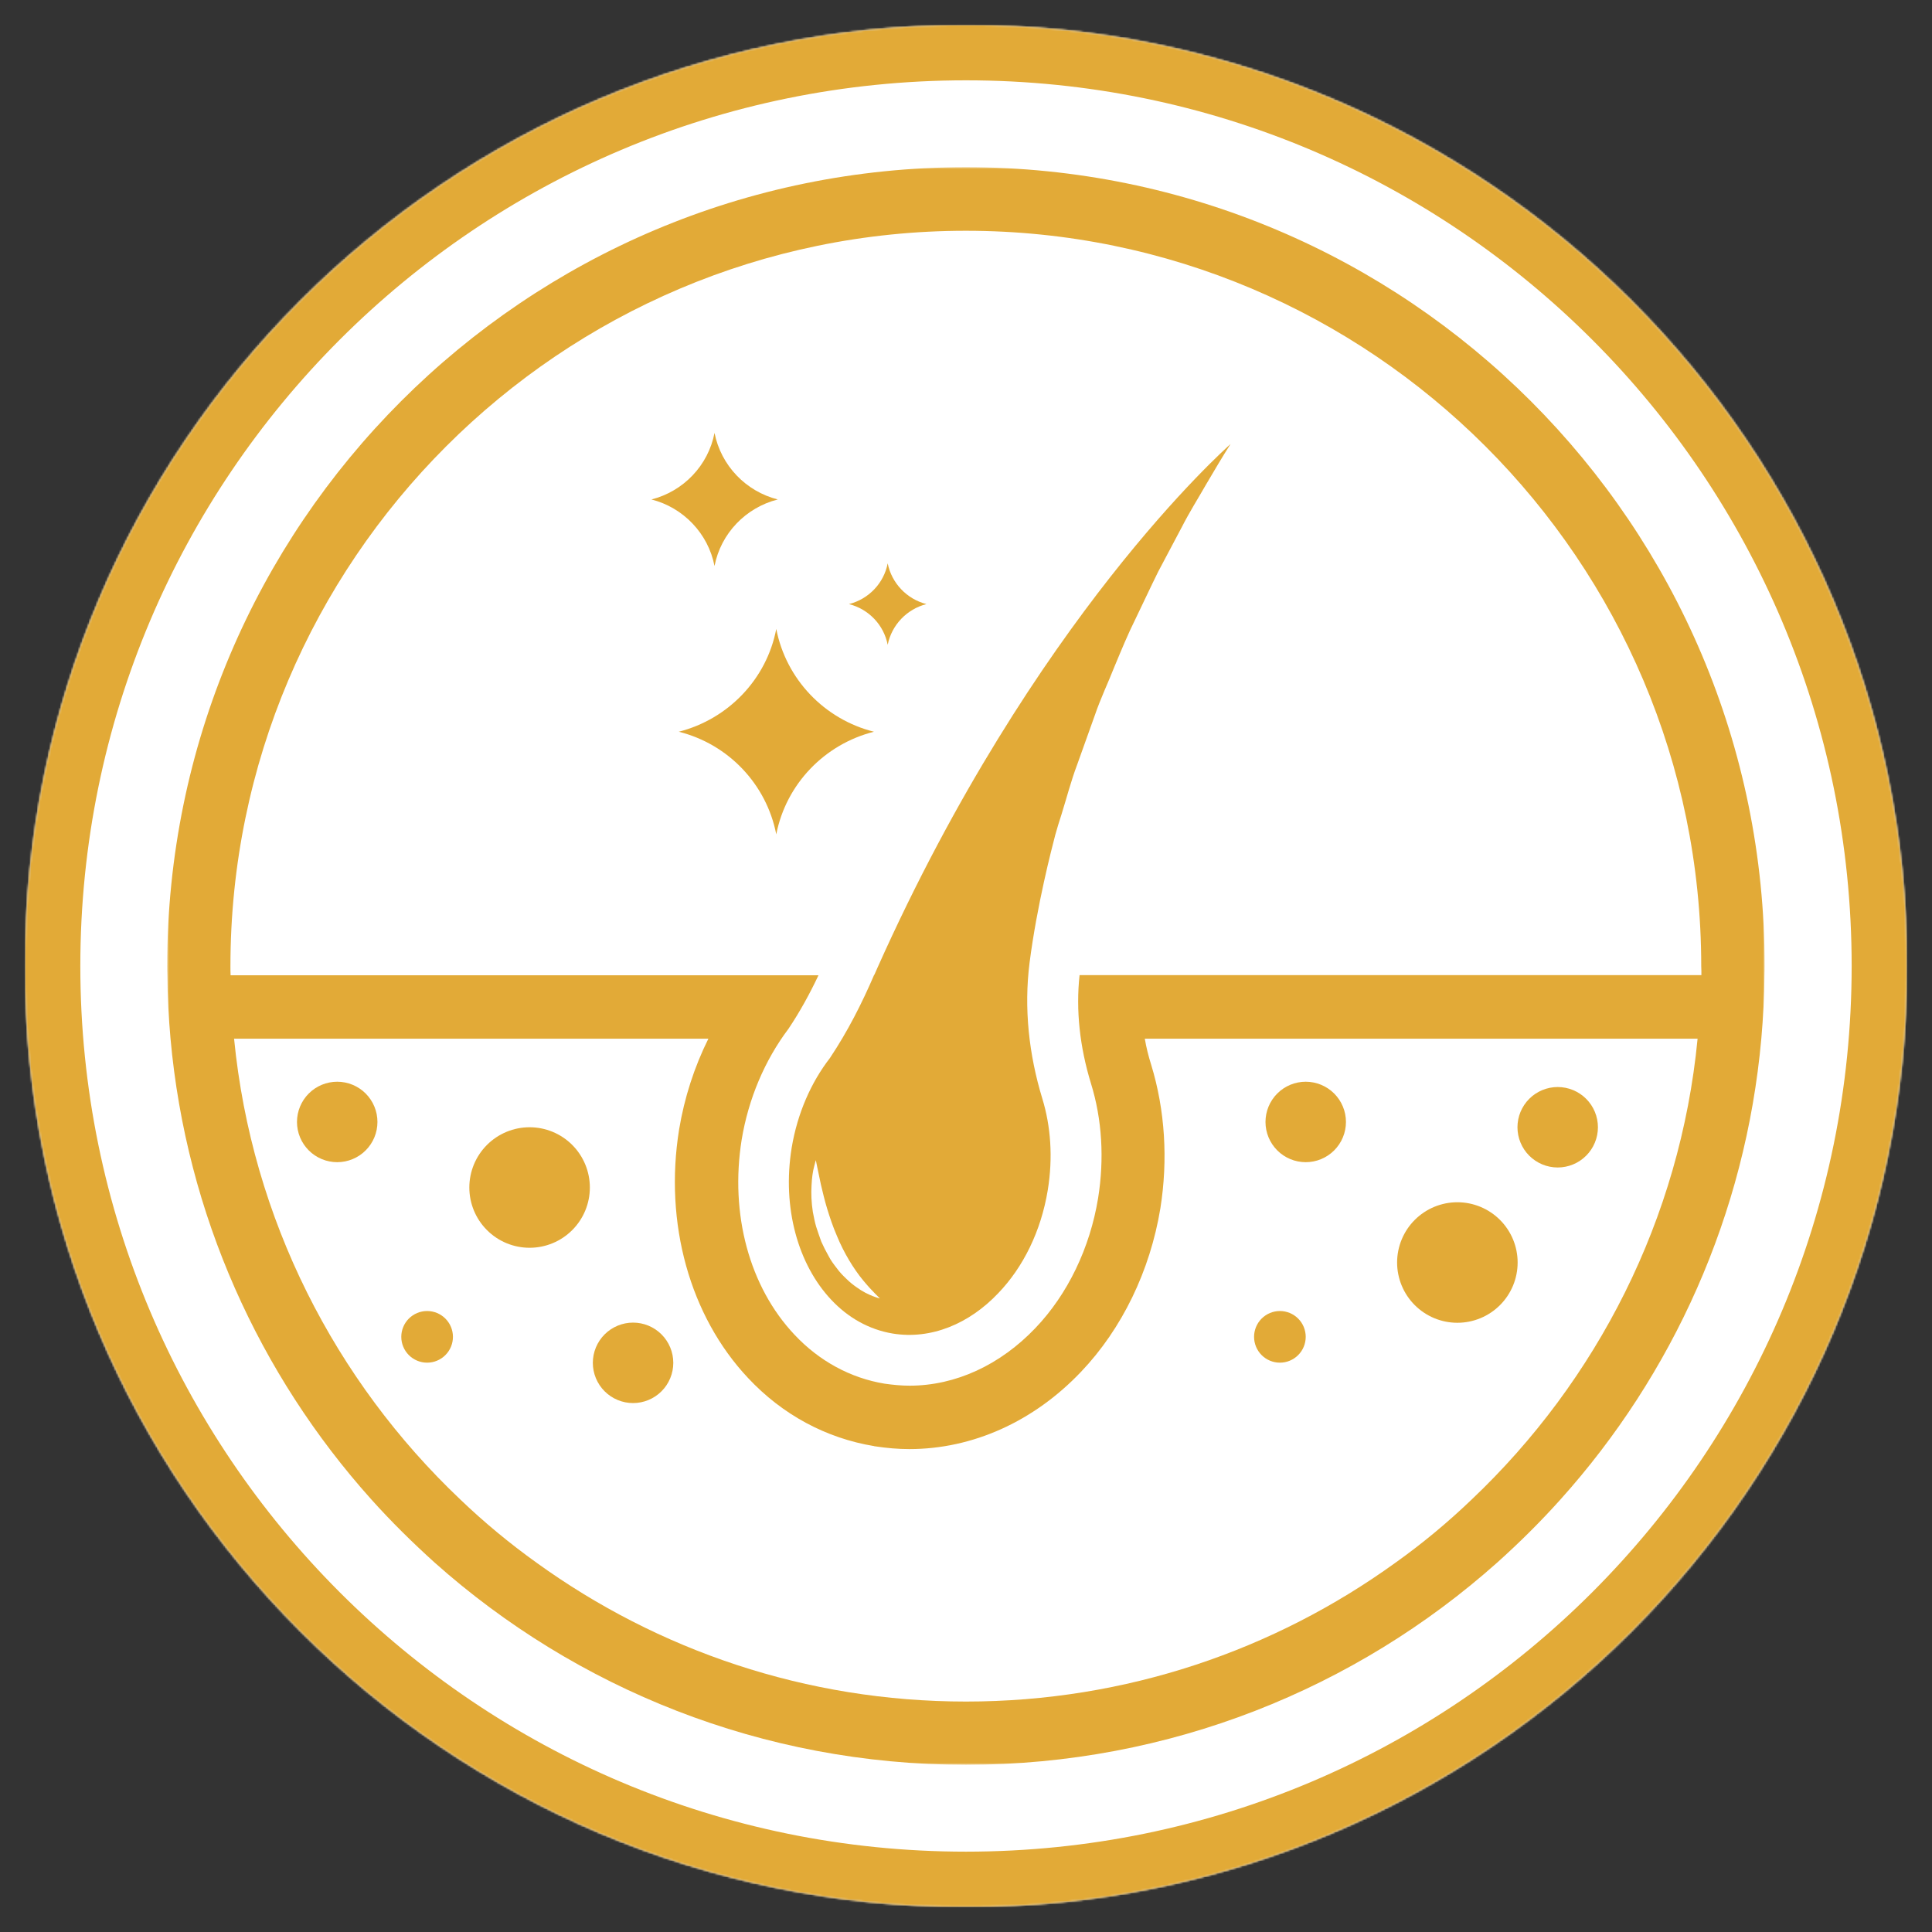 <svg width="1080" height="1080" viewBox="0 0 1080 1080" fill="none" xmlns="http://www.w3.org/2000/svg">
<rect x="0" y="0" width="1080" height="1080" fill="#333333" stroke="none"/>
<mask id="mask0_511_15" style="mask-type:luminance" maskUnits="userSpaceOnUse" x="13" y="13" width="1054" height="1054">
<path d="M13.9 13.902H1066.1V1066.1H13.9V13.902Z" fill="white"></path>
</mask>
<g mask="url(#mask0_511_15)">
<mask id="mask1_511_15" style="mask-type:luminance" maskUnits="userSpaceOnUse" x="13" y="13" width="1054" height="1054">
<path d="M539.999 13.902C249.442 13.902 13.9 249.444 13.9 540.001C13.9 830.559 249.442 1066.1 539.999 1066.1C830.557 1066.1 1066.1 830.559 1066.1 540.001C1066.1 249.444 830.557 13.902 539.999 13.902Z" fill="white"></path>
</mask>
<g mask="url(#mask1_511_15)">
<path d="M13.9 13.902H1066.1V1066.1H13.9V13.902Z" fill="white"></path>
</g>
</g>
<mask id="mask2_511_15" style="mask-type:luminance" maskUnits="userSpaceOnUse" x="13" y="13" width="1053" height="1053">
<path d="M13.9 13.902H1065.9V1065.9H13.9V13.902Z" fill="white"></path>
</mask>
<g mask="url(#mask2_511_15)">
<mask id="mask3_511_15" style="mask-type:luminance" maskUnits="userSpaceOnUse" x="13" y="13" width="1054" height="1054">
<path d="M539.994 13.902C249.437 13.902 13.9 249.439 13.9 539.996C13.9 830.548 249.437 1066.09 539.994 1066.09C830.546 1066.09 1066.09 830.548 1066.09 539.996C1066.09 249.439 830.546 13.902 539.994 13.902Z" fill="white"></path>
</mask>
<g mask="url(#mask3_511_15)">
<path d="M539.994 13.902C249.437 13.902 13.9 249.439 13.9 539.996C13.9 830.548 249.437 1066.09 539.994 1066.09C830.546 1066.09 1066.09 830.548 1066.09 539.996C1066.09 249.439 830.546 13.902 539.994 13.902Z" stroke="#E2AA37" stroke-width="62"></path>
</g>
</g>
<path d="M893.251 630.142C893.251 630.876 893.214 631.611 893.141 632.345C893.068 633.079 892.964 633.803 892.818 634.527C892.673 635.251 892.495 635.965 892.282 636.668C892.068 637.371 891.818 638.064 891.537 638.746C891.256 639.428 890.943 640.09 890.594 640.741C890.251 641.392 889.87 642.022 889.459 642.637C889.053 643.246 888.615 643.84 888.146 644.408C887.678 644.975 887.183 645.522 886.662 646.043C886.141 646.564 885.6 647.059 885.027 647.522C884.459 647.991 883.87 648.428 883.256 648.84C882.641 649.246 882.011 649.626 881.365 649.975C880.714 650.319 880.048 650.637 879.365 650.918C878.688 651.199 877.995 651.449 877.292 651.663C876.584 651.876 875.87 652.053 875.146 652.199C874.428 652.34 873.699 652.449 872.964 652.522C872.235 652.595 871.501 652.632 870.761 652.632C870.027 652.632 869.292 652.595 868.558 652.522C867.824 652.449 867.094 652.34 866.376 652.199C865.652 652.053 864.938 651.876 864.235 651.663C863.527 651.449 862.834 651.199 862.157 650.918C861.475 650.637 860.808 650.319 860.162 649.975C859.511 649.626 858.881 649.246 858.266 648.84C857.657 648.428 857.063 647.991 856.495 647.522C855.928 647.059 855.381 646.564 854.86 646.043C854.339 645.522 853.844 644.975 853.376 644.408C852.912 643.84 852.475 643.246 852.063 642.637C851.652 642.022 851.277 641.392 850.928 640.741C850.579 640.09 850.266 639.428 849.985 638.746C849.704 638.064 849.454 637.371 849.24 636.668C849.027 635.965 848.85 635.251 848.704 634.527C848.563 633.803 848.454 633.079 848.381 632.345C848.308 631.611 848.271 630.876 848.271 630.142C848.271 629.402 848.308 628.668 848.381 627.939C848.454 627.204 848.563 626.475 848.704 625.751C848.85 625.033 849.027 624.319 849.24 623.611C849.454 622.908 849.704 622.215 849.985 621.533C850.266 620.855 850.579 620.189 850.928 619.538C851.277 618.892 851.652 618.257 852.063 617.647C852.475 617.033 852.912 616.444 853.376 615.876C853.844 615.303 854.339 614.762 854.86 614.241C855.381 613.72 855.928 613.225 856.495 612.757C857.063 612.288 857.657 611.85 858.266 611.444C858.881 611.033 859.511 610.652 860.162 610.309C860.808 609.96 861.475 609.647 862.157 609.366C862.834 609.079 863.527 608.835 864.235 608.621C864.938 608.408 865.652 608.225 866.376 608.085C867.094 607.939 867.824 607.835 868.558 607.762C869.292 607.689 870.027 607.652 870.761 607.652C871.501 607.652 872.235 607.689 872.964 607.762C873.699 607.835 874.428 607.939 875.146 608.085C875.87 608.225 876.584 608.408 877.292 608.621C877.995 608.835 878.688 609.079 879.365 609.366C880.048 609.647 880.714 609.96 881.365 610.309C882.011 610.652 882.641 611.033 883.256 611.444C883.87 611.85 884.459 612.288 885.027 612.757C885.6 613.225 886.141 613.72 886.662 614.241C887.183 614.762 887.678 615.303 888.146 615.876C888.615 616.444 889.053 617.033 889.459 617.647C889.87 618.257 890.251 618.892 890.594 619.538C890.943 620.189 891.256 620.855 891.537 621.533C891.818 622.215 892.068 622.908 892.282 623.611C892.495 624.319 892.673 625.033 892.818 625.751C892.964 626.475 893.068 627.204 893.141 627.939C893.214 628.668 893.251 629.402 893.251 630.142Z" fill="#E2AA37"></path>
<path d="M752.395 627.177C752.395 627.917 752.359 628.651 752.286 629.38C752.213 630.115 752.104 630.844 751.963 631.563C751.817 632.286 751.64 633 751.426 633.708C751.213 634.411 750.963 635.104 750.682 635.786C750.4 636.464 750.083 637.13 749.739 637.781C749.39 638.427 749.01 639.057 748.604 639.672C748.192 640.286 747.755 640.875 747.286 641.443C746.822 642.016 746.327 642.557 745.807 643.078C745.286 643.599 744.739 644.094 744.171 644.563C743.604 645.031 743.01 645.469 742.4 645.875C741.786 646.286 741.156 646.661 740.505 647.01C739.854 647.359 739.192 647.672 738.51 647.953C737.827 648.234 737.135 648.484 736.432 648.698C735.729 648.911 735.015 649.089 734.291 649.234C733.567 649.38 732.843 649.484 732.109 649.557C731.374 649.63 730.64 649.667 729.906 649.667C729.166 649.667 728.432 649.63 727.697 649.557C726.968 649.484 726.239 649.38 725.515 649.234C724.796 649.089 724.083 648.911 723.374 648.698C722.671 648.484 721.979 648.234 721.296 647.953C720.619 647.672 719.952 647.359 719.301 647.01C718.656 646.661 718.02 646.286 717.411 645.875C716.796 645.469 716.208 645.031 715.635 644.563C715.067 644.094 714.525 643.599 714.005 643.078C713.484 642.557 712.989 642.016 712.52 641.443C712.051 640.875 711.614 640.286 711.208 639.672C710.796 639.057 710.416 638.427 710.072 637.781C709.723 637.13 709.411 636.464 709.124 635.786C708.843 635.104 708.598 634.411 708.385 633.708C708.171 633 707.989 632.286 707.848 631.568C707.702 630.844 707.593 630.115 707.525 629.38C707.452 628.651 707.416 627.917 707.416 627.177C707.416 626.443 707.452 625.708 707.525 624.974C707.593 624.24 707.702 623.51 707.848 622.792C707.989 622.068 708.171 621.354 708.385 620.651C708.598 619.943 708.843 619.25 709.124 618.573C709.411 617.891 709.723 617.224 710.072 616.578C710.416 615.927 710.796 615.297 711.208 614.682C711.614 614.073 712.051 613.479 712.52 612.911C712.989 612.344 713.484 611.797 714.005 611.276C714.525 610.755 715.067 610.26 715.635 609.792C716.208 609.328 716.796 608.885 717.411 608.479C718.02 608.068 718.656 607.693 719.301 607.344C719.952 606.995 720.619 606.682 721.296 606.401C721.979 606.12 722.671 605.87 723.374 605.656C724.083 605.443 724.796 605.266 725.515 605.12C726.239 604.979 726.968 604.87 727.697 604.797C728.432 604.724 729.166 604.688 729.906 604.688C730.64 604.688 731.374 604.724 732.109 604.797C732.843 604.87 733.567 604.979 734.291 605.12C735.015 605.266 735.729 605.443 736.432 605.656C737.135 605.87 737.827 606.12 738.51 606.401C739.192 606.682 739.854 606.995 740.505 607.344C741.156 607.693 741.786 608.068 742.4 608.479C743.01 608.885 743.604 609.328 744.171 609.792C744.739 610.26 745.286 610.755 745.807 611.276C746.327 611.797 746.822 612.344 747.286 612.911C747.755 613.479 748.192 614.073 748.604 614.682C749.01 615.297 749.39 615.927 749.739 616.578C750.083 617.224 750.4 617.891 750.682 618.573C750.963 619.25 751.213 619.943 751.426 620.651C751.64 621.354 751.817 622.068 751.963 622.792C752.104 623.51 752.213 624.24 752.286 624.974C752.359 625.708 752.395 626.443 752.395 627.177Z" fill="#E2AA37"></path>
<path d="M376.376 761.833C376.376 762.568 376.339 763.307 376.266 764.036C376.193 764.771 376.089 765.5 375.943 766.219C375.803 766.943 375.62 767.656 375.407 768.359C375.193 769.068 374.949 769.76 374.662 770.438C374.381 771.12 374.068 771.786 373.719 772.432C373.376 773.083 372.995 773.714 372.584 774.328C372.178 774.943 371.74 775.531 371.271 776.099C370.803 776.672 370.308 777.214 369.787 777.734C369.266 778.255 368.725 778.75 368.152 779.219C367.584 779.682 366.995 780.125 366.381 780.531C365.771 780.943 365.136 781.318 364.49 781.667C363.839 782.016 363.173 782.328 362.495 782.609C361.813 782.891 361.12 783.141 360.417 783.354C359.709 783.568 358.995 783.745 358.277 783.891C357.553 784.036 356.824 784.141 356.089 784.214C355.36 784.286 354.626 784.323 353.886 784.323C353.152 784.323 352.417 784.286 351.683 784.214C350.949 784.141 350.225 784.036 349.501 783.891C348.777 783.745 348.063 783.568 347.36 783.354C346.652 783.141 345.959 782.891 345.282 782.609C344.6 782.328 343.938 782.016 343.287 781.667C342.636 781.318 342.006 780.943 341.391 780.531C340.782 780.125 340.188 779.682 339.62 779.219C339.053 778.75 338.506 778.255 337.985 777.734C337.464 777.214 336.969 776.672 336.501 776.099C336.037 775.531 335.6 774.943 335.188 774.328C334.777 773.714 334.402 773.083 334.053 772.432C333.709 771.786 333.391 771.12 333.11 770.438C332.829 769.76 332.579 769.068 332.365 768.359C332.152 767.656 331.975 766.943 331.829 766.219C331.688 765.5 331.579 764.771 331.506 764.036C331.433 763.307 331.396 762.568 331.396 761.833C331.396 761.099 331.433 760.365 331.506 759.63C331.579 758.896 331.688 758.167 331.829 757.448C331.975 756.724 332.152 756.01 332.365 755.307C332.579 754.599 332.829 753.906 333.11 753.229C333.391 752.547 333.709 751.88 334.053 751.234C334.402 750.583 334.777 749.953 335.188 749.339C335.6 748.729 336.037 748.135 336.501 747.568C336.969 746.995 337.464 746.453 337.985 745.932C338.506 745.411 339.053 744.917 339.62 744.448C340.188 743.984 340.782 743.542 341.391 743.135C342.006 742.724 342.636 742.349 343.287 742C343.933 741.651 344.6 741.339 345.282 741.057C345.959 740.776 346.652 740.526 347.36 740.313C348.063 740.099 348.777 739.922 349.501 739.776C350.225 739.635 350.949 739.526 351.683 739.453C352.417 739.38 353.152 739.344 353.886 739.344C354.626 739.344 355.36 739.38 356.089 739.453C356.824 739.526 357.553 739.635 358.277 739.776C358.995 739.922 359.709 740.099 360.417 740.313C361.12 740.526 361.813 740.776 362.495 741.057C363.173 741.339 363.839 741.651 364.49 742C365.136 742.349 365.766 742.724 366.381 743.135C366.995 743.542 367.584 743.984 368.152 744.448C368.725 744.917 369.266 745.411 369.787 745.932C370.308 746.453 370.803 746.995 371.271 747.568C371.74 748.135 372.178 748.729 372.584 749.339C372.995 749.953 373.376 750.583 373.719 751.234C374.068 751.88 374.381 752.547 374.662 753.229C374.949 753.906 375.193 754.599 375.407 755.307C375.62 756.01 375.803 756.724 375.943 757.448C376.089 758.167 376.193 758.896 376.266 759.63C376.339 760.365 376.376 761.099 376.376 761.833Z" fill="#E2AA37"></path>
<path d="M210.995 627.177C210.995 627.917 210.958 628.651 210.885 629.38C210.813 630.115 210.703 630.844 210.563 631.563C210.417 632.286 210.24 633 210.026 633.708C209.813 634.411 209.563 635.104 209.281 635.786C209 636.464 208.688 637.13 208.339 637.781C207.99 638.427 207.615 639.057 207.203 639.672C206.797 640.286 206.354 640.875 205.891 641.443C205.422 642.016 204.927 642.557 204.406 643.078C203.885 643.599 203.344 644.094 202.771 644.563C202.203 645.031 201.609 645.469 201 645.875C200.385 646.286 199.755 646.661 199.104 647.01C198.458 647.359 197.792 647.672 197.109 647.953C196.432 648.234 195.74 648.484 195.031 648.698C194.328 648.911 193.615 649.089 192.891 649.234C192.172 649.38 191.443 649.484 190.708 649.557C189.974 649.63 189.24 649.667 188.505 649.667C187.771 649.667 187.036 649.63 186.302 649.557C185.568 649.484 184.839 649.38 184.12 649.234C183.396 649.089 182.682 648.911 181.979 648.698C181.271 648.484 180.578 648.234 179.901 647.953C179.219 647.672 178.552 647.359 177.906 647.01C177.255 646.661 176.625 646.286 176.01 645.875C175.401 645.469 174.807 645.031 174.24 644.563C173.667 644.094 173.125 643.599 172.604 643.078C172.083 642.557 171.589 642.016 171.12 641.443C170.656 640.875 170.214 640.286 169.807 639.672C169.396 639.057 169.021 638.427 168.672 637.781C168.323 637.13 168.01 636.464 167.729 635.786C167.448 635.104 167.198 634.411 166.984 633.708C166.771 633 166.594 632.286 166.448 631.568C166.302 630.844 166.198 630.115 166.125 629.38C166.052 628.651 166.016 627.917 166.016 627.177C166.016 626.443 166.052 625.708 166.125 624.974C166.198 624.24 166.302 623.51 166.448 622.792C166.594 622.068 166.771 621.354 166.984 620.651C167.198 619.943 167.448 619.25 167.729 618.573C168.01 617.891 168.323 617.224 168.672 616.578C169.021 615.927 169.396 615.297 169.807 614.682C170.214 614.073 170.656 613.479 171.12 612.911C171.589 612.344 172.083 611.797 172.604 611.276C173.125 610.755 173.667 610.26 174.24 609.792C174.807 609.328 175.401 608.885 176.01 608.479C176.625 608.068 177.255 607.693 177.906 607.344C178.552 606.995 179.219 606.682 179.901 606.401C180.578 606.12 181.271 605.87 181.979 605.656C182.682 605.443 183.396 605.266 184.12 605.12C184.839 604.979 185.568 604.87 186.302 604.797C187.036 604.724 187.771 604.688 188.505 604.688C189.24 604.688 189.974 604.724 190.708 604.797C191.443 604.87 192.172 604.979 192.891 605.12C193.615 605.266 194.328 605.443 195.031 605.656C195.74 605.87 196.432 606.12 197.109 606.401C197.792 606.682 198.458 606.995 199.104 607.344C199.755 607.693 200.385 608.068 201 608.479C201.609 608.885 202.203 609.328 202.771 609.792C203.344 610.26 203.885 610.755 204.406 611.276C204.927 611.797 205.422 612.344 205.891 612.911C206.354 613.479 206.797 614.073 207.203 614.682C207.615 615.297 207.99 615.927 208.339 616.578C208.688 617.224 209 617.891 209.281 618.573C209.563 619.25 209.813 619.943 210.026 620.651C210.24 621.354 210.417 622.068 210.563 622.792C210.703 623.51 210.813 624.24 210.885 624.974C210.958 625.708 210.995 626.443 210.995 627.177Z" fill="#E2AA37"></path>
<path d="M253.197 747.301C253.197 748.249 253.104 749.191 252.916 750.118C252.734 751.051 252.458 751.952 252.098 752.827C251.734 753.702 251.286 754.535 250.76 755.322C250.234 756.113 249.635 756.842 248.968 757.509C248.296 758.181 247.567 758.78 246.781 759.306C245.989 759.832 245.156 760.28 244.281 760.639C243.406 761.004 242.505 761.275 241.572 761.462C240.645 761.65 239.708 761.738 238.76 761.738C237.812 761.738 236.869 761.65 235.942 761.462C235.01 761.275 234.109 761.004 233.234 760.639C232.359 760.28 231.525 759.832 230.739 759.306C229.947 758.78 229.218 758.181 228.546 757.509C227.88 756.842 227.281 756.113 226.755 755.322C226.229 754.535 225.781 753.702 225.421 752.827C225.057 751.952 224.781 751.051 224.598 750.118C224.411 749.191 224.322 748.249 224.322 747.301C224.322 746.353 224.411 745.415 224.598 744.488C224.781 743.556 225.057 742.655 225.421 741.78C225.781 740.9 226.229 740.072 226.755 739.28C227.281 738.493 227.88 737.764 228.546 737.092C229.218 736.426 229.947 735.827 230.739 735.301C231.525 734.77 232.359 734.327 233.234 733.962C234.109 733.603 235.01 733.327 235.942 733.145C236.869 732.957 237.812 732.863 238.76 732.863C239.708 732.863 240.645 732.957 241.572 733.145C242.505 733.327 243.406 733.603 244.281 733.962C245.156 734.327 245.989 734.77 246.781 735.301C247.567 735.827 248.296 736.426 248.968 737.092C249.635 737.764 250.234 738.493 250.76 739.28C251.286 740.072 251.734 740.9 252.098 741.78C252.458 742.655 252.734 743.556 252.916 744.488C253.104 745.415 253.197 746.353 253.197 747.301Z" fill="#E2AA37"></path>
<path d="M729.906 747.301C729.906 748.249 729.813 749.191 729.625 750.118C729.443 751.051 729.167 751.952 728.807 752.827C728.443 753.702 728 754.535 727.474 755.322C726.943 756.113 726.349 756.842 725.677 757.509C725.005 758.181 724.276 758.78 723.49 759.306C722.698 759.832 721.87 760.28 720.995 760.639C720.115 761.004 719.214 761.275 718.286 761.462C717.354 761.65 716.417 761.738 715.469 761.738C714.521 761.738 713.578 761.65 712.651 761.462C711.719 761.275 710.818 761.004 709.943 760.639C709.068 760.28 708.234 759.832 707.448 759.306C706.656 758.78 705.927 758.181 705.26 757.509C704.589 756.842 703.99 756.113 703.464 755.322C702.938 754.535 702.49 753.702 702.13 752.827C701.766 751.952 701.495 751.051 701.307 750.118C701.125 749.191 701.031 748.249 701.031 747.301C701.031 746.353 701.125 745.415 701.307 744.488C701.495 743.556 701.766 742.655 702.13 741.78C702.49 740.9 702.938 740.072 703.464 739.28C703.99 738.493 704.589 737.764 705.26 737.092C705.927 736.426 706.656 735.827 707.448 735.301C708.234 734.77 709.068 734.327 709.943 733.962C710.818 733.603 711.719 733.327 712.651 733.145C713.578 732.957 714.521 732.863 715.469 732.863C716.417 732.863 717.354 732.957 718.286 733.145C719.214 733.327 720.115 733.603 720.995 733.962C721.87 734.327 722.698 734.77 723.49 735.301C724.276 735.827 725.005 736.426 725.677 737.092C726.349 737.764 726.943 738.493 727.474 739.28C728 740.072 728.443 740.9 728.807 741.78C729.167 742.655 729.443 743.556 729.625 744.488C729.813 745.415 729.906 746.353 729.906 747.301Z" fill="#E2AA37"></path>
<path d="M848.365 705.75C848.365 706.854 848.313 707.953 848.204 709.052C848.094 710.151 847.933 711.24 847.719 712.323C847.501 713.406 847.235 714.474 846.917 715.531C846.594 716.583 846.225 717.62 845.803 718.641C845.381 719.661 844.907 720.656 844.386 721.63C843.865 722.604 843.303 723.547 842.688 724.464C842.074 725.385 841.417 726.271 840.719 727.12C840.021 727.974 839.277 728.792 838.501 729.573C837.719 730.349 836.902 731.089 836.048 731.792C835.199 732.49 834.313 733.146 833.391 733.76C832.475 734.375 831.532 734.938 830.558 735.458C829.584 735.979 828.589 736.453 827.568 736.875C826.553 737.297 825.511 737.667 824.459 737.984C823.402 738.307 822.334 738.573 821.251 738.792C820.167 739.005 819.079 739.167 817.98 739.276C816.881 739.385 815.782 739.438 814.678 739.438C813.574 739.438 812.475 739.385 811.376 739.276C810.277 739.167 809.188 739.005 808.105 738.792C807.027 738.573 805.954 738.307 804.902 737.984C803.844 737.667 802.808 737.297 801.787 736.875C800.766 736.453 799.771 735.979 798.798 735.458C797.824 734.938 796.881 734.375 795.964 733.76C795.048 733.146 794.162 732.49 793.308 731.792C792.454 731.089 791.636 730.349 790.86 729.573C790.079 728.792 789.339 727.974 788.636 727.12C787.938 726.271 787.282 725.385 786.667 724.464C786.058 723.547 785.49 722.604 784.969 721.63C784.449 720.656 783.98 719.661 783.558 718.641C783.131 717.62 782.761 716.583 782.443 715.531C782.12 714.474 781.855 713.406 781.641 712.323C781.423 711.24 781.261 710.151 781.152 709.052C781.048 707.953 780.99 706.854 780.99 705.75C780.99 704.646 781.048 703.547 781.152 702.448C781.261 701.349 781.423 700.26 781.641 699.177C781.855 698.094 782.12 697.026 782.443 695.969C782.761 694.917 783.131 693.88 783.558 692.859C783.98 691.839 784.449 690.844 784.969 689.87C785.49 688.896 786.058 687.953 786.667 687.036C787.282 686.115 787.938 685.234 788.636 684.38C789.339 683.526 790.079 682.708 790.86 681.932C791.636 681.151 792.454 680.411 793.308 679.708C794.162 679.01 795.048 678.354 795.964 677.74C796.881 677.125 797.824 676.563 798.798 676.042C799.771 675.521 800.766 675.052 801.787 674.625C802.808 674.203 803.844 673.833 804.902 673.516C805.954 673.193 807.027 672.927 808.105 672.708C809.188 672.495 810.277 672.333 811.376 672.224C812.475 672.12 813.574 672.062 814.678 672.062C815.782 672.062 816.881 672.12 817.98 672.224C819.079 672.333 820.167 672.495 821.251 672.708C822.334 672.927 823.402 673.193 824.459 673.516C825.511 673.833 826.553 674.203 827.568 674.625C828.589 675.052 829.584 675.521 830.558 676.042C831.532 676.563 832.475 677.125 833.391 677.74C834.313 678.354 835.199 679.01 836.048 679.708C836.902 680.411 837.719 681.151 838.501 681.932C839.277 682.708 840.021 683.526 840.719 684.38C841.417 685.234 842.074 686.115 842.688 687.036C843.303 687.953 843.865 688.896 844.386 689.87C844.907 690.844 845.381 691.839 845.803 692.859C846.225 693.88 846.594 694.917 846.917 695.969C847.235 697.026 847.501 698.094 847.719 699.177C847.933 700.26 848.094 701.349 848.204 702.448C848.313 703.547 848.365 704.646 848.365 705.75Z" fill="#E2AA37"></path>
<path d="M329.734 663.828C329.734 664.932 329.677 666.031 329.568 667.13C329.464 668.224 329.302 669.318 329.083 670.401C328.87 671.479 328.599 672.552 328.281 673.604C327.964 674.661 327.589 675.698 327.167 676.719C326.745 677.74 326.276 678.734 325.755 679.708C325.234 680.677 324.667 681.625 324.052 682.542C323.443 683.458 322.786 684.344 322.083 685.198C321.385 686.052 320.646 686.865 319.865 687.646C319.083 688.427 318.271 689.167 317.417 689.865C316.563 690.568 315.677 691.224 314.76 691.839C313.844 692.448 312.896 693.016 311.927 693.536C310.953 694.057 309.953 694.526 308.938 694.948C307.917 695.37 306.88 695.745 305.823 696.063C304.766 696.385 303.698 696.651 302.615 696.865C301.536 697.083 300.443 697.245 299.349 697.349C298.25 697.458 297.146 697.516 296.047 697.516C294.943 697.516 293.839 697.458 292.745 697.349C291.646 697.245 290.552 697.083 289.474 696.865C288.391 696.651 287.323 696.385 286.266 696.063C285.208 695.745 284.172 695.37 283.151 694.948C282.135 694.526 281.135 694.057 280.167 693.536C279.193 693.016 278.245 692.448 277.328 691.839C276.411 691.224 275.526 690.568 274.672 689.865C273.823 689.167 273.005 688.427 272.224 687.646C271.443 686.865 270.703 686.052 270.005 685.198C269.302 684.344 268.646 683.458 268.036 682.542C267.422 681.625 266.854 680.677 266.333 679.708C265.818 678.734 265.344 677.74 264.922 676.719C264.5 675.698 264.13 674.661 263.807 673.604C263.49 672.552 263.219 671.479 263.005 670.401C262.792 669.318 262.63 668.224 262.521 667.13C262.411 666.031 262.359 664.932 262.359 663.828C262.359 662.724 262.411 661.625 262.521 660.526C262.63 659.427 262.792 658.339 263.005 657.255C263.219 656.172 263.49 655.104 263.807 654.047C264.13 652.99 264.5 651.953 264.922 650.932C265.344 649.917 265.818 648.922 266.333 647.948C266.854 646.974 267.422 646.026 268.036 645.109C268.646 644.193 269.302 643.307 270.005 642.453C270.703 641.604 271.443 640.786 272.224 640.005C273.005 639.224 273.823 638.484 274.672 637.786C275.526 637.089 276.411 636.427 277.328 635.818C278.245 635.203 279.193 634.635 280.167 634.12C281.135 633.599 282.135 633.125 283.151 632.703C284.172 632.281 285.208 631.911 286.266 631.589C287.323 631.271 288.391 631 289.474 630.786C290.552 630.573 291.646 630.411 292.745 630.302C293.839 630.193 294.943 630.141 296.047 630.141C297.146 630.141 298.25 630.193 299.349 630.302C300.443 630.411 301.536 630.573 302.615 630.786C303.698 631 304.766 631.271 305.823 631.589C306.88 631.911 307.917 632.281 308.938 632.703C309.953 633.125 310.953 633.599 311.927 634.12C312.896 634.635 313.844 635.203 314.76 635.818C315.677 636.427 316.563 637.089 317.417 637.786C318.271 638.484 319.083 639.224 319.865 640.005C320.646 640.786 321.385 641.604 322.083 642.453C322.786 643.307 323.443 644.193 324.052 645.109C324.667 646.026 325.234 646.974 325.755 647.948C326.276 648.922 326.745 649.917 327.167 650.932C327.589 651.953 327.964 652.99 328.281 654.047C328.599 655.104 328.87 656.172 329.083 657.255C329.302 658.339 329.464 659.427 329.568 660.526C329.677 661.625 329.734 662.724 329.734 663.828Z" fill="#E2AA37"></path>
<path d="M399.423 316.406C402.938 298.172 416.912 283.734 434.771 279.203C416.912 274.667 403.032 260.229 399.423 242C395.902 260.229 382.021 274.667 364.162 279.203C382.021 283.734 395.902 298.266 399.423 316.406Z" fill="#E2AA37"></path>
<path d="M496.225 360.458C498.443 349.354 506.959 340.469 517.881 337.693C506.959 334.917 498.443 326.031 496.225 314.922C494.094 326.031 485.584 334.917 474.568 337.693C485.584 340.469 494.094 349.354 496.225 360.458Z" fill="#E2AA37"></path>
<path d="M433.938 351.574C428.574 379.71 407.011 402.012 379.428 409.048C407.011 415.892 428.48 438.293 433.938 466.423C439.402 438.293 460.964 415.986 488.542 409.048C460.87 402.105 439.402 379.71 433.938 351.574Z" fill="#E2AA37"></path>
<mask id="mask4_511_15" style="mask-type:luminance" maskUnits="userSpaceOnUse" x="93" y="93" width="894" height="894">
<path d="M93.459 93.457H986.459V986.457H93.459V93.457Z" fill="white"></path>
</mask>
<g mask="url(#mask4_511_15)">
<path d="M540.001 93.457C293.36 93.457 93.459 293.358 93.459 539.999C93.459 541.665 93.459 543.421 93.553 545.087C93.647 557.025 94.292 568.874 95.313 580.535C104.193 679.098 145.1 768.494 207.48 838.092C218.678 850.587 230.615 862.337 243.016 873.535C321.865 943.78 425.98 986.535 540.001 986.535C654.016 986.535 758.042 943.78 836.891 873.535C849.386 862.337 861.23 850.587 872.428 838.092C934.897 768.494 975.803 679.098 984.594 580.535C985.615 568.874 986.261 557.025 986.355 545.087C986.443 543.421 986.443 541.665 986.443 539.999C986.537 293.358 786.636 93.457 540.001 93.457ZM822.73 838.181C809.313 851.046 795.058 862.895 779.975 873.629C712.412 922.4 629.49 951.181 540.001 951.181C450.506 951.181 367.584 922.4 300.027 873.629C285.032 862.895 270.688 851.046 257.266 838.181C187.49 772.014 140.751 681.592 130.85 580.624H395.995C388.131 596.452 382.579 613.572 379.615 631.436C371.193 683.816 385.631 735.733 418.209 770.348C437.365 790.801 461.704 803.941 488.636 808.384L488.818 808.478H489.006C495.667 809.494 502.146 810.051 508.256 810.051C543.699 810.051 577.85 794.686 604.318 766.832C627.178 742.858 642.912 710.374 648.652 675.488C653.001 648.186 651.24 620.514 643.558 595.342C641.985 590.342 640.782 585.53 639.949 580.624H948.964C939.245 681.592 892.511 772.014 822.73 838.181ZM951.094 545.087H603.485C601.36 564.707 603.579 585.16 609.87 605.707C616.074 625.697 617.37 647.816 613.85 669.749C609.318 697.603 596.824 723.52 578.87 742.306C559.157 763.035 534.167 774.603 508.438 774.603C503.813 774.603 499.188 774.139 494.558 773.494C475.402 770.348 457.912 760.816 444.12 746.098C418.949 719.447 407.933 678.723 414.6 637.077C418.391 614.217 427.464 592.749 440.787 575.072C447.173 565.54 452.636 555.546 457.542 545.181H128.907C128.813 543.514 128.813 541.754 128.813 540.092C128.813 313.441 313.261 128.999 539.907 128.999C766.553 128.999 951.001 313.441 951.001 540.092C951.094 541.665 951.094 543.421 951.094 545.087Z" fill="#E2AA37"></path>
</g>
<path d="M490.485 541.017C489.933 542.314 489.376 543.611 488.818 544.814L488.636 544.996C481.787 560.918 473.923 576.465 463.928 591.454C453.47 604.97 445.787 622.184 442.548 641.616C437.089 675.303 446.251 707.048 464.667 726.574C473.923 736.475 485.673 743.23 499.001 745.454C520.47 748.97 541.85 739.996 558.048 722.871C571.834 708.527 581.923 688.444 585.72 665.215C588.678 647.074 587.381 629.491 582.662 614.132C575.167 589.512 572.298 563.694 575.537 538.147C579.704 505.757 587.938 474.293 589.881 466.793C590.99 462.908 592.105 459.116 593.397 455.225C596.266 446.064 598.673 436.626 602.1 427.553C605.428 418.298 608.667 409.137 612.001 399.882C615.147 390.632 619.407 381.746 623.016 372.585C626.808 363.512 630.511 354.444 634.86 345.746C639.115 336.954 643.188 328.158 647.449 319.553C651.886 311.132 656.329 302.71 660.683 294.564C664.938 286.236 669.845 278.46 674.287 270.689C678.818 263.007 683.261 255.418 687.891 248.199C684.74 251.163 577.943 345.465 490.485 541.017ZM487.897 724.538C485.49 723.611 482.157 722.038 478.641 719.449C476.787 718.152 474.938 716.673 473.178 714.913C471.329 713.158 469.386 711.21 467.813 708.991C466.147 706.861 464.386 704.548 463.095 701.96C461.61 699.366 460.318 696.772 459.115 694.09C458.095 691.314 457.167 688.538 456.246 685.762C455.412 682.986 454.949 680.21 454.391 677.522C453.558 672.158 453.376 667.069 453.652 662.715C453.839 658.366 454.391 654.757 455.042 652.35C455.595 649.944 456.058 648.559 456.058 648.559C456.058 648.559 457.167 654.111 458.928 662.345C459.391 664.293 459.949 666.418 460.501 668.824C461.058 671.048 461.704 673.454 462.443 675.861C463.928 680.673 465.589 685.668 467.72 690.574C471.699 700.382 477.251 709.361 482.433 715.652C485.027 718.798 487.339 721.298 489.1 723.059C490.855 724.814 491.876 725.835 491.876 725.835C491.876 725.835 490.209 725.465 487.897 724.538Z" fill="#E2AA37"></path>
</svg>
